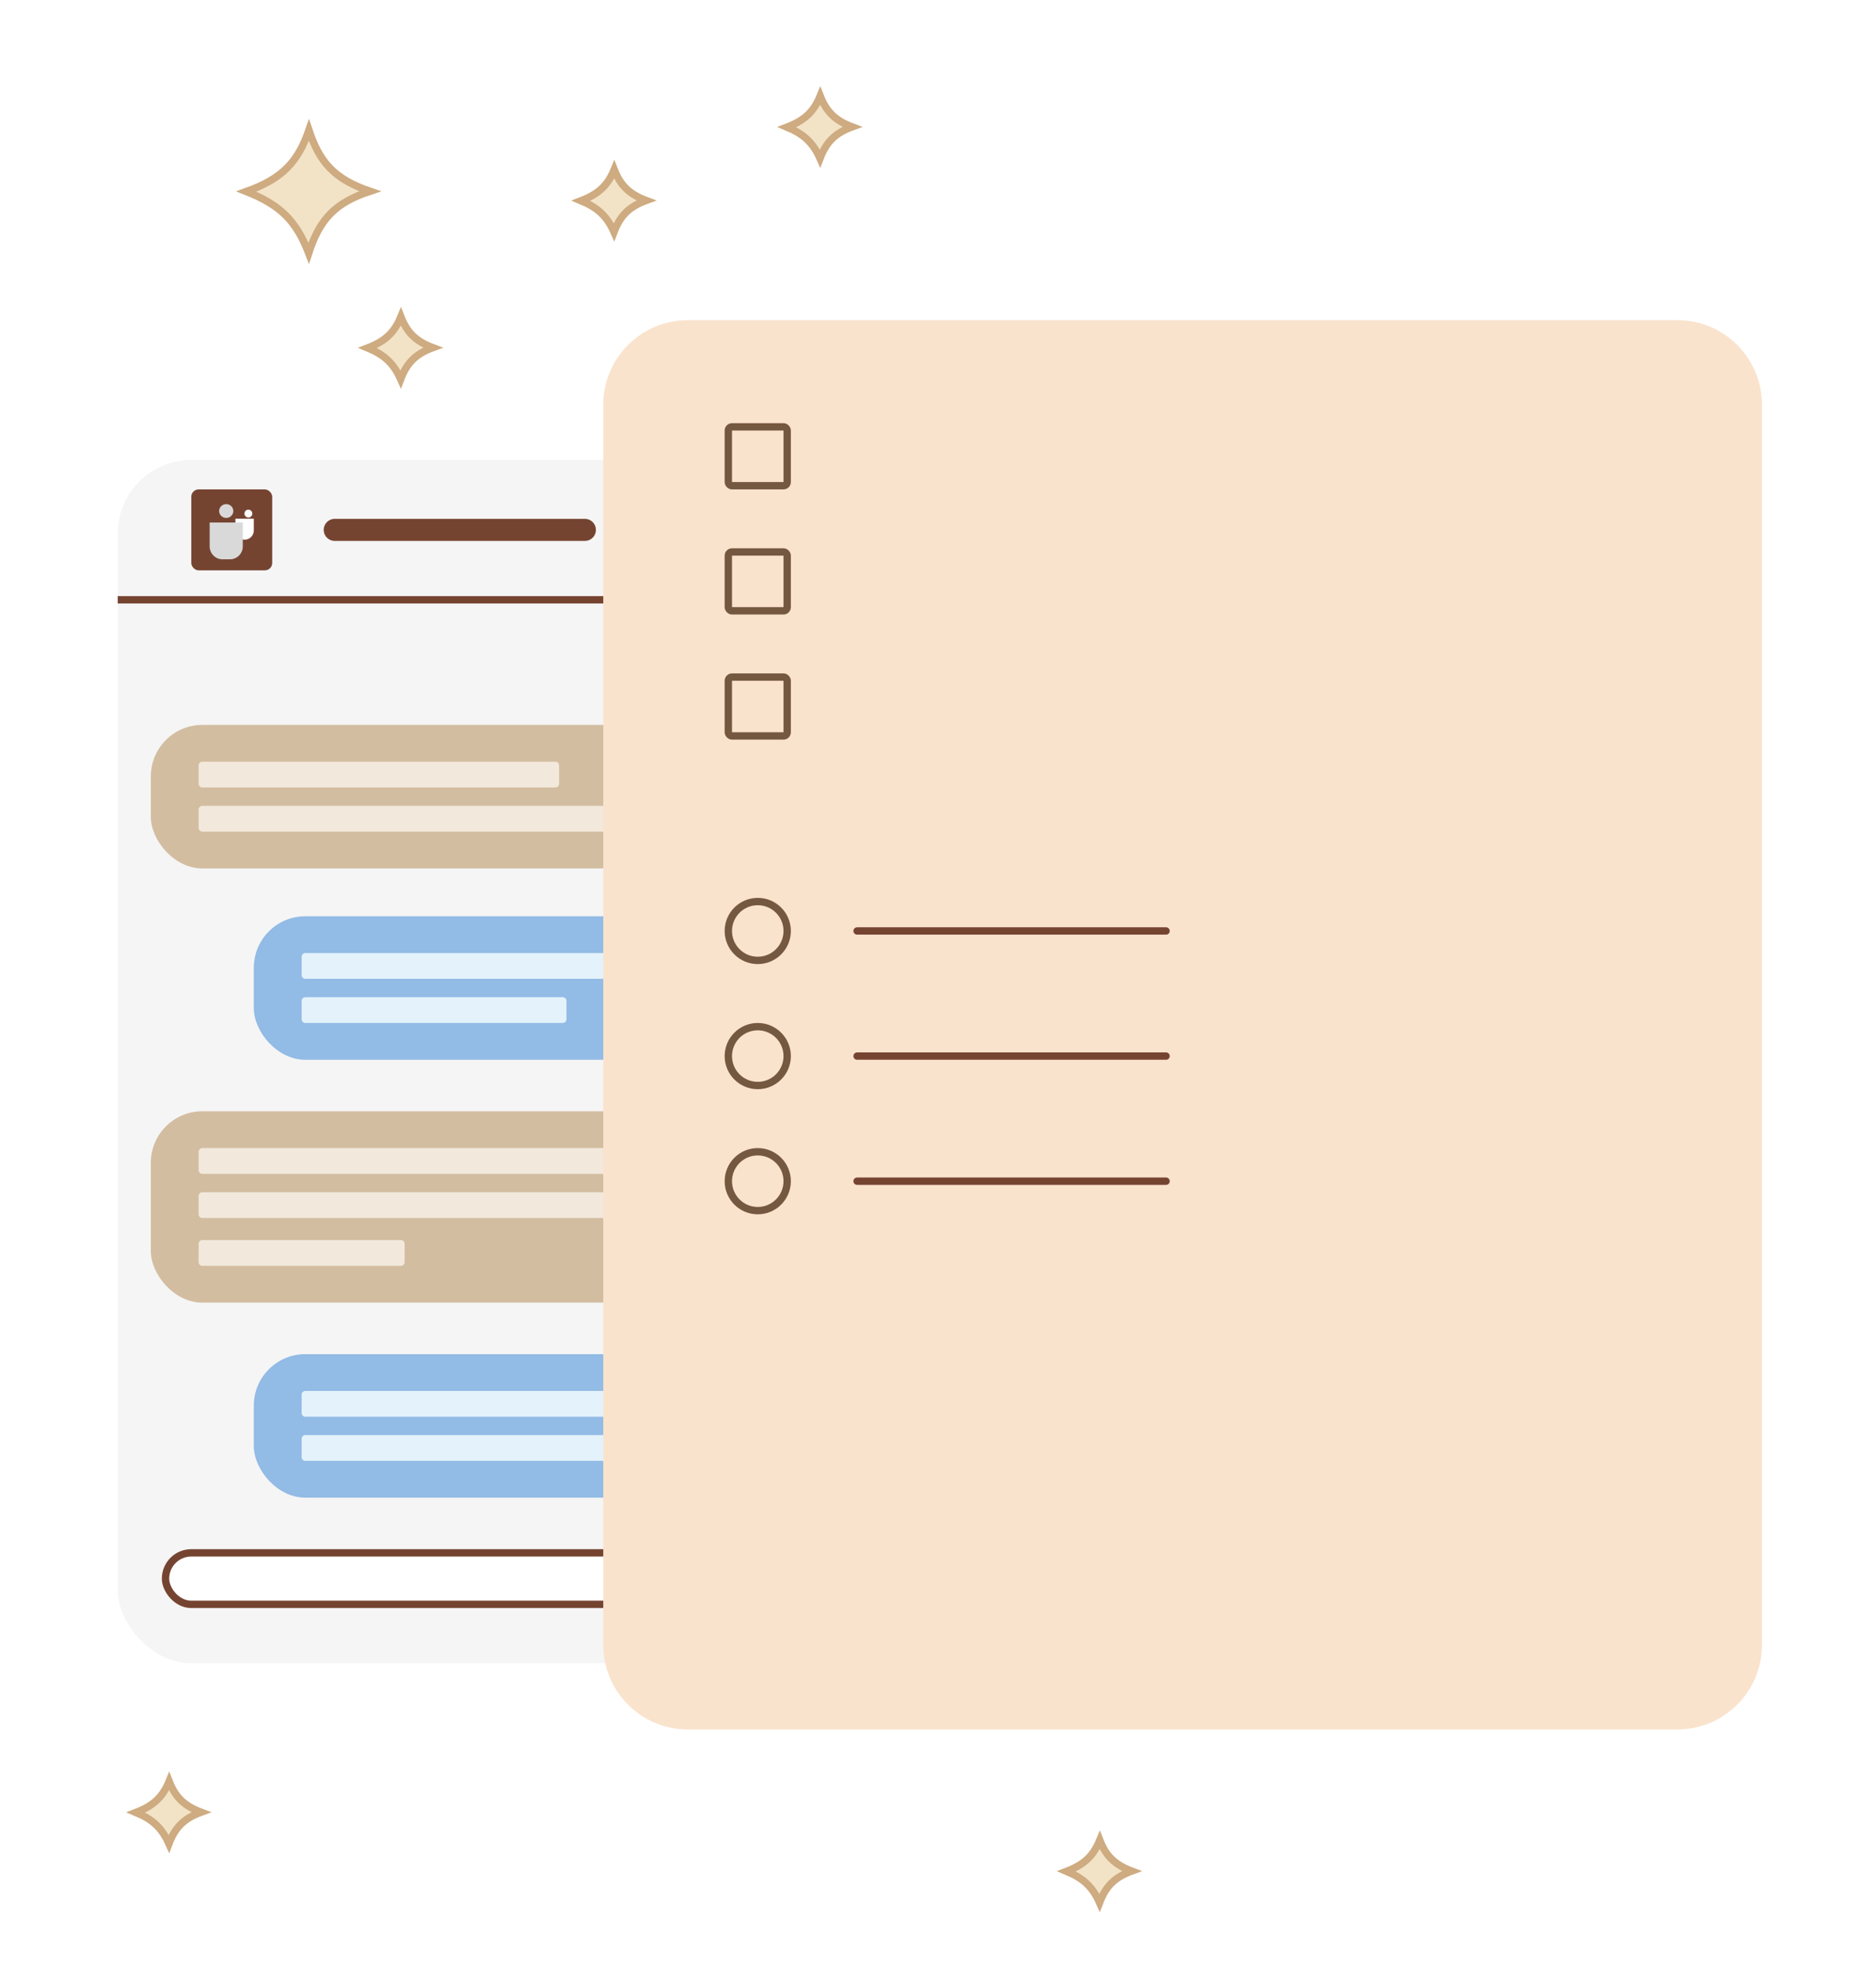 <svg width="510" height="535" viewBox="0 0 510 535" fill="none" xmlns="http://www.w3.org/2000/svg">
<g filter="url(#filter0_d_228_595)">
<rect x="32" y="120" width="236" height="327" rx="20" fill="#F5F5F5"/>
</g>
<rect x="45" y="422" width="196" height="14" rx="7" fill="white" stroke="#754431" stroke-width="2"/>
<rect x="248.5" y="422.5" width="5" height="8" rx="2.5" fill="#754431" stroke="#754431"/>
<line x1="250.5" y1="432" x2="250.5" y2="436" stroke="#754431"/>
<line x1="251.5" y1="432" x2="251.5" y2="436" stroke="#754431"/>
<path d="M256 428C256 430.761 253.761 433 251 433C248.325 433 246.141 430.899 246.007 428.257L246 428H247C247 430.209 248.791 432 251 432C253.209 432 255 430.209 255 428H256Z" fill="#754431"/>
<rect x="52" y="133" width="22" height="22" rx="2" fill="#754431"/>
<path d="M69 144.167C69 145.548 67.881 146.667 66.5 146.667C65.12 146.667 64 145.547 64 144.167V140.952H69V144.167ZM67.52 138.503C68.112 138.503 68.592 138.982 68.592 139.574C68.592 140.166 68.112 140.646 67.52 140.646C66.929 140.645 66.449 140.166 66.449 139.574C66.449 138.982 66.929 138.503 67.52 138.503Z" fill="white"/>
<path d="M66 148.5C66 150.433 64.433 152 62.5 152H60.5C58.567 152 57 150.433 57 148.5V142H66V148.5ZM61.5 137C62.565 137 63.429 137.839 63.429 138.875C63.429 139.911 62.565 140.75 61.5 140.75C60.435 140.75 59.571 139.911 59.571 138.875C59.571 137.839 60.435 137 61.5 137Z" fill="#D9D9D9"/>
<path d="M91 144H159" stroke="#754431" stroke-width="6" stroke-linecap="round"/>
<line x1="32" y1="163" x2="268" y2="163" stroke="#754431" stroke-width="2"/>
<circle cx="232" cy="144" r="3" fill="#754431"/>
<circle cx="241" cy="144" r="3" fill="#754431"/>
<circle cx="250" cy="144" r="3" fill="#754431"/>
<rect x="69" y="368" width="190" height="39" rx="14" fill="#92BBE5"/>
<path d="M82 391C82 390.448 82.448 390 83 390H235C235.552 390 236 390.448 236 391V396C236 396.552 235.552 397 235 397H83C82.448 397 82 396.552 82 396V391Z" fill="#E4F2FB"/>
<path d="M82 379C82 378.448 82.448 378 83 378H214C214.552 378 215 378.448 215 379V384C215 384.552 214.552 385 214 385H83C82.448 385 82 384.552 82 384V379Z" fill="#E4F2FB"/>
<rect x="41" y="302" width="190" height="52" rx="14" fill="#D3BDA1"/>
<path d="M54 338C54 337.448 54.448 337 55 337H109C109.552 337 110 337.448 110 338V343C110 343.552 109.552 344 109 344H55C54.448 344 54 343.552 54 343V338Z" fill="#F2E9DC"/>
<path d="M54 325C54 324.448 54.448 324 55 324H207C207.552 324 208 324.448 208 325V330C208 330.552 207.552 331 207 331H55C54.448 331 54 330.552 54 330V325Z" fill="#F2E9DC"/>
<path d="M54 313C54 312.448 54.448 312 55 312H186C186.552 312 187 312.448 187 313V318C187 318.552 186.552 319 186 319H55C54.448 319 54 318.552 54 318V313Z" fill="#F2E9DC"/>
<rect x="69" y="249" width="190" height="39" rx="14" fill="#92BBE5"/>
<path d="M82 272C82 271.448 82.448 271 83 271H153C153.552 271 154 271.448 154 272V277C154 277.552 153.552 278 153 278H83C82.448 278 82 277.552 82 277V272Z" fill="#E4F2FB"/>
<path d="M82 260C82 259.448 82.448 259 83 259H242C242.552 259 243 259.448 243 260V265C243 265.552 242.552 266 242 266H83C82.448 266 82 265.552 82 265V260Z" fill="#E4F2FB"/>
<rect x="41" y="197" width="190" height="39" rx="14" fill="#D3BDA1"/>
<path d="M54 220C54 219.448 54.448 219 55 219H166C166.552 219 167 219.448 167 220V225C167 225.552 166.552 226 166 226H55C54.448 226 54 225.552 54 225V220Z" fill="#F2E9DC"/>
<path d="M54 208C54 207.448 54.448 207 55 207H151C151.552 207 152 207.448 152 208V213C152 213.552 151.552 214 151 214H55C54.448 214 54 213.552 54 213V208Z" fill="#F2E9DC"/>
<path d="M330.982 241.376C332.411 245.672 334.111 249.002 336.684 251.666C339.308 254.384 342.772 256.334 347.581 257.979C342.857 259.536 339.414 261.431 336.78 264.134C334.142 266.841 332.391 270.285 330.919 274.797C329.217 270.378 327.267 267.083 324.589 264.447C321.87 261.772 318.462 259.835 313.969 258.049C318.794 256.307 322.344 254.343 325.072 251.6C327.691 248.967 329.488 245.684 330.982 241.376Z" fill="#F2E3C7" stroke="#CEAB80" stroke-width="2"/>
<path d="M286.981 273.082C287.781 275.126 288.751 276.792 290.138 278.168C291.545 279.564 293.326 280.608 295.655 281.481C293.372 282.315 291.605 283.332 290.197 284.716C288.757 286.132 287.751 287.877 286.922 290.053C285.975 287.93 284.875 286.263 283.419 284.89C281.959 283.512 280.186 282.475 277.967 281.547C280.367 280.626 282.229 279.563 283.712 278.134C285.123 276.774 286.142 275.13 286.981 273.082Z" fill="#F2E3C7" stroke="#CEAB80" stroke-width="2"/>
<path d="M326.981 309.082C327.781 311.126 328.751 312.792 330.138 314.168C331.545 315.564 333.326 316.608 335.655 317.481C333.372 318.315 331.605 319.332 330.197 320.716C328.757 322.132 327.751 323.877 326.922 326.053C325.975 323.93 324.875 322.263 323.419 320.89C321.959 319.512 320.186 318.475 317.967 317.547C320.367 316.626 322.229 315.563 323.712 314.134C325.123 312.774 326.142 311.13 326.981 309.082Z" fill="#F2E3C7" stroke="#CEAB80" stroke-width="2"/>
<path d="M386.982 272.376C388.411 276.672 390.111 280.002 392.684 282.666C395.308 285.384 398.772 287.334 403.581 288.979C398.857 290.536 395.414 292.431 392.78 295.134C390.142 297.841 388.391 301.285 386.919 305.797C385.217 301.378 383.267 298.083 380.589 295.447C377.87 292.772 374.462 290.835 369.969 289.049C374.794 287.307 378.344 285.343 381.072 282.6C383.691 279.967 385.488 276.684 386.982 272.376Z" fill="#F2E3C7" stroke="#CEAB80" stroke-width="2"/>
<path d="M344.981 205.082C345.781 207.126 346.751 208.792 348.138 210.168C349.545 211.564 351.326 212.608 353.655 213.481C351.372 214.315 349.605 215.332 348.197 216.716C346.757 218.132 345.751 219.877 344.922 222.053C343.975 219.93 342.875 218.263 341.419 216.89C339.959 215.512 338.186 214.475 335.967 213.547C338.367 212.626 340.229 211.563 341.712 210.134C343.123 208.774 344.142 207.13 344.981 205.082Z" fill="#F2E3C7" stroke="#CEAB80" stroke-width="2"/>
<path d="M368.981 332.082C369.781 334.126 370.751 335.792 372.138 337.168C373.545 338.564 375.326 339.608 377.655 340.481C375.372 341.315 373.605 342.332 372.197 343.716C370.757 345.132 369.751 346.877 368.922 349.053C367.975 346.93 366.875 345.263 365.419 343.89C363.959 342.512 362.186 341.475 359.967 340.547C362.367 339.626 364.229 338.563 365.712 337.134C367.123 335.774 368.142 334.13 368.981 332.082Z" fill="#F2E3C7" stroke="#CEAB80" stroke-width="2"/>
<path d="M405.982 347.376C407.411 351.672 409.111 355.002 411.684 357.666C414.308 360.384 417.772 362.334 422.581 363.979C417.857 365.536 414.414 367.431 411.78 370.134C409.142 372.841 407.391 376.285 405.919 380.797C404.217 376.378 402.267 373.083 399.589 370.447C396.87 367.772 393.462 365.835 388.969 364.049C393.794 362.307 397.344 360.343 400.072 357.6C402.691 354.967 404.488 351.684 405.982 347.376Z" fill="#F2E3C7" stroke="#CEAB80" stroke-width="2"/>
<path d="M419.982 205.376C421.411 209.672 423.111 213.002 425.684 215.666C428.308 218.384 431.772 220.334 436.581 221.979C431.857 223.536 428.414 225.431 425.78 228.134C423.142 230.841 421.391 234.285 419.919 238.797C418.217 234.378 416.267 231.083 413.589 228.447C410.87 225.772 407.462 223.835 402.969 222.049C407.794 220.307 411.344 218.343 414.072 215.6C416.691 212.967 418.488 209.684 419.982 205.376Z" fill="#F2E3C7" stroke="#CEAB80" stroke-width="2"/>
<path d="M398.981 168.082C399.781 170.126 400.751 171.792 402.138 173.168C403.545 174.564 405.326 175.608 407.655 176.481C405.372 177.315 403.605 178.332 402.197 179.716C400.757 181.132 399.751 182.877 398.922 185.053C397.975 182.93 396.875 181.263 395.419 179.89C393.959 178.512 392.186 177.475 389.967 176.547C392.367 175.626 394.229 174.563 395.712 173.134C397.123 171.774 398.142 170.13 398.981 168.082Z" fill="#F2E3C7" stroke="#CEAB80" stroke-width="2"/>
<path d="M437.981 302.082C438.781 304.126 439.751 305.792 441.138 307.168C442.545 308.564 444.326 309.608 446.655 310.481C444.372 311.315 442.605 312.332 441.197 313.716C439.757 315.132 438.751 316.877 437.922 319.053C436.975 316.93 435.875 315.263 434.419 313.89C432.959 312.512 431.186 311.475 428.967 310.547C431.367 309.626 433.229 308.563 434.712 307.134C436.123 305.774 437.142 304.13 437.981 302.082Z" fill="#F2E3C7" stroke="#CEAB80" stroke-width="2"/>
<path d="M417.981 408.082C418.781 410.126 419.751 411.792 421.138 413.168C422.545 414.564 424.326 415.608 426.655 416.481C424.372 417.315 422.605 418.332 421.197 419.716C419.757 421.132 418.751 422.877 417.922 425.053C416.975 422.93 415.875 421.263 414.419 419.89C412.959 418.512 411.186 417.475 408.967 416.547C411.367 415.626 413.229 414.563 414.712 413.134C416.123 411.774 417.142 410.13 417.981 408.082Z" fill="#F2E3C7" stroke="#CEAB80" stroke-width="2"/>
<path d="M461.981 180.082C462.781 182.126 463.751 183.792 465.138 185.168C466.545 186.564 468.326 187.608 470.655 188.481C468.372 189.315 466.605 190.332 465.197 191.716C463.757 193.132 462.751 194.877 461.922 197.053C460.975 194.93 459.875 193.263 458.419 191.89C456.959 190.512 455.186 189.475 452.967 188.547C455.367 187.626 457.229 186.563 458.712 185.134C460.123 183.774 461.142 182.13 461.981 180.082Z" fill="#F2E3C7" stroke="#CEAB80" stroke-width="2"/>
<path d="M437.981 119.082C438.781 121.126 439.751 122.792 441.138 124.168C442.545 125.564 444.326 126.608 446.655 127.481C444.372 128.315 442.605 129.332 441.197 130.716C439.757 132.132 438.751 133.877 437.922 136.053C436.975 133.93 435.875 132.263 434.419 130.89C432.959 129.512 431.186 128.475 428.967 127.547C431.367 126.626 433.229 125.563 434.712 124.134C436.123 122.774 437.142 121.13 437.981 119.082Z" fill="#F2E3C7" stroke="#CEAB80" stroke-width="2"/>
<path d="M457.981 258.082C458.781 260.126 459.751 261.792 461.138 263.168C462.545 264.564 464.326 265.608 466.655 266.481C464.372 267.315 462.605 268.332 461.197 269.716C459.757 271.132 458.751 272.877 457.922 275.053C456.975 272.93 455.875 271.263 454.419 269.89C452.959 268.512 451.186 267.475 448.967 266.547C451.367 265.626 453.229 264.563 454.712 263.134C456.123 261.774 457.142 260.13 457.981 258.082Z" fill="#F2E3C7" stroke="#CEAB80" stroke-width="2"/>
<path d="M461.981 373.082C462.781 375.126 463.751 376.792 465.138 378.168C466.545 379.564 468.326 380.608 470.655 381.481C468.372 382.315 466.605 383.332 465.197 384.716C463.757 386.132 462.751 387.877 461.922 390.053C460.975 387.93 459.875 386.263 458.419 384.89C456.959 383.512 455.186 382.475 452.967 381.547C455.367 380.626 457.229 379.563 458.712 378.134C460.123 376.774 461.142 375.13 461.981 373.082Z" fill="#F2E3C7" stroke="#CEAB80" stroke-width="2"/>
<path d="M457.981 440.082C458.781 442.126 459.751 443.792 461.138 445.168C462.545 446.564 464.326 447.608 466.655 448.481C464.372 449.315 462.605 450.332 461.197 451.716C459.757 453.132 458.751 454.877 457.922 457.053C456.975 454.93 455.875 453.263 454.419 451.89C452.959 450.512 451.186 449.475 448.967 448.547C451.367 447.626 453.229 446.563 454.712 445.134C456.123 443.774 457.142 442.13 457.981 440.082Z" fill="#F2E3C7" stroke="#CEAB80" stroke-width="2"/>
<path d="M298.981 500.082C299.781 502.126 300.751 503.792 302.138 505.168C303.545 506.564 305.326 507.608 307.655 508.481C305.372 509.315 303.605 510.332 302.197 511.716C300.757 513.132 299.751 514.877 298.922 517.053C297.975 514.93 296.875 513.263 295.419 511.89C293.959 510.512 292.186 509.475 289.967 508.547C292.367 507.626 294.229 506.563 295.712 505.134C297.123 503.774 298.142 502.13 298.981 500.082Z" fill="#F2E3C7" stroke="#CEAB80" stroke-width="2"/>
<path d="M108.981 86.082C109.781 88.126 110.751 89.792 112.138 91.168C113.545 92.564 115.326 93.608 117.655 94.481C115.372 95.315 113.605 96.332 112.197 97.716C110.757 99.132 109.751 100.877 108.922 103.053C107.975 100.93 106.875 99.263 105.419 97.89C103.959 96.512 102.186 95.475 99.967 94.547C102.367 93.626 104.229 92.563 105.712 91.134C107.123 89.774 108.142 88.13 108.981 86.082Z" fill="#F2E3C7" stroke="#CEAB80" stroke-width="2"/>
<path d="M166.981 46.082C167.781 48.126 168.751 49.792 170.138 51.168C171.545 52.564 173.326 53.608 175.655 54.481C173.372 55.315 171.605 56.332 170.197 57.716C168.757 59.132 167.751 60.877 166.922 63.053C165.975 60.93 164.875 59.263 163.419 57.89C161.959 56.512 160.186 55.475 157.967 54.547C160.367 53.626 162.229 52.563 163.712 51.134C165.123 49.774 166.142 48.13 166.981 46.082Z" fill="#F2E3C7" stroke="#CEAB80" stroke-width="2"/>
<g filter="url(#filter1_di_228_595)">
<path d="M164 106C164 93.297 174.297 83 187 83H456C468.703 83 479 93.297 479 106V443C479 455.703 468.703 466 456 466H187C174.297 466 164 455.703 164 443V106Z" fill="#FAE3CD"/>
</g>
<rect x="198" y="116" width="16" height="16" rx="1" fill="#FAE3CD" stroke="#755840" stroke-width="2"/>
<rect x="198" y="150" width="16" height="16" rx="1" fill="#FAE3CD" stroke="#755840" stroke-width="2"/>
<rect x="198" y="184" width="16" height="16" rx="1" fill="#FAE3CD" stroke="#755840" stroke-width="2"/>
<line x1="233" y1="253" x2="317" y2="253" stroke="#754431" stroke-width="2" stroke-linecap="round"/>
<line x1="233" y1="287" x2="317" y2="287" stroke="#754431" stroke-width="2" stroke-linecap="round"/>
<line x1="233" y1="321" x2="317" y2="321" stroke="#754431" stroke-width="2" stroke-linecap="round"/>
<circle cx="206" cy="253" r="8" fill="#FAE3CD" stroke="#755840" stroke-width="2"/>
<circle cx="206" cy="287" r="8" fill="#FAE3CD" stroke="#755840" stroke-width="2"/>
<circle cx="206" cy="321" r="8" fill="#FAE3CD" stroke="#755840" stroke-width="2"/>
<path d="M83.982 35.376C85.411 39.672 87.111 43.002 89.684 45.666C92.308 48.384 95.772 50.334 100.581 51.978C95.857 53.536 92.414 55.431 89.78 58.134C87.142 60.841 85.391 64.285 83.919 68.797C82.217 64.378 80.267 61.083 77.589 58.447C74.87 55.772 71.462 53.835 66.969 52.049C71.794 50.307 75.344 48.343 78.072 45.6C80.691 42.967 82.488 39.684 83.982 35.376Z" fill="#F2E3C7" stroke="#CEAB80" stroke-width="2"/>
<path d="M45.981 484.082C46.781 486.126 47.751 487.792 49.138 489.168C50.545 490.564 52.326 491.608 54.655 492.481C52.372 493.315 50.605 494.332 49.197 495.716C47.757 497.132 46.751 498.877 45.922 501.053C44.975 498.93 43.875 497.263 42.419 495.89C40.959 494.512 39.186 493.475 36.967 492.547C39.367 491.626 41.229 490.563 42.712 489.134C44.123 487.774 45.142 486.13 45.981 484.082Z" fill="#F2E3C7" stroke="#CEAB80" stroke-width="2"/>
<path d="M222.981 26.082C223.781 28.126 224.751 29.792 226.138 31.168C227.545 32.564 229.326 33.608 231.655 34.481C229.372 35.315 227.605 36.332 226.197 37.716C224.757 39.132 223.751 40.877 222.922 43.053C221.975 40.93 220.875 39.263 219.419 37.89C217.959 36.512 216.186 35.475 213.967 34.547C216.367 33.626 218.229 32.563 219.712 31.134C221.123 29.774 222.142 28.13 222.981 26.082Z" fill="#F2E3C7" stroke="#CEAB80" stroke-width="2"/>
<defs>
<filter id="filter0_d_228_595" x="25" y="118" width="250" height="341" filterUnits="userSpaceOnUse" color-interpolation-filters="sRGB">
<feFlood flood-opacity="0" result="BackgroundImageFix"/>
<feColorMatrix in="SourceAlpha" type="matrix" values="0 0 0 0 0 0 0 0 0 0 0 0 0 0 0 0 0 0 127 0" result="hardAlpha"/>
<feMorphology radius="3" operator="dilate" in="SourceAlpha" result="effect1_dropShadow_228_595"/>
<feOffset dy="5"/>
<feGaussianBlur stdDeviation="2"/>
<feComposite in2="hardAlpha" operator="out"/>
<feColorMatrix type="matrix" values="0 0 0 0 0 0 0 0 0 0 0 0 0 0 0 0 0 0 0.25 0"/>
<feBlend mode="normal" in2="BackgroundImageFix" result="effect1_dropShadow_228_595"/>
<feBlend mode="normal" in="SourceGraphic" in2="effect1_dropShadow_228_595" result="shape"/>
</filter>
<filter id="filter1_di_228_595" x="160" y="83" width="323" height="391" filterUnits="userSpaceOnUse" color-interpolation-filters="sRGB">
<feFlood flood-opacity="0" result="BackgroundImageFix"/>
<feColorMatrix in="SourceAlpha" type="matrix" values="0 0 0 0 0 0 0 0 0 0 0 0 0 0 0 0 0 0 127 0" result="hardAlpha"/>
<feOffset dy="4"/>
<feGaussianBlur stdDeviation="2"/>
<feComposite in2="hardAlpha" operator="out"/>
<feColorMatrix type="matrix" values="0 0 0 0 0 0 0 0 0 0 0 0 0 0 0 0 0 0 0.25 0"/>
<feBlend mode="normal" in2="BackgroundImageFix" result="effect1_dropShadow_228_595"/>
<feBlend mode="normal" in="SourceGraphic" in2="effect1_dropShadow_228_595" result="shape"/>
<feColorMatrix in="SourceAlpha" type="matrix" values="0 0 0 0 0 0 0 0 0 0 0 0 0 0 0 0 0 0 127 0" result="hardAlpha"/>
<feOffset/>
<feGaussianBlur stdDeviation="2.4"/>
<feComposite in2="hardAlpha" operator="arithmetic" k2="-1" k3="1"/>
<feColorMatrix type="matrix" values="0 0 0 0 0.459 0 0 0 0 0.267 0 0 0 0 0.192 0 0 0 0.51 0"/>
<feBlend mode="normal" in2="shape" result="effect2_innerShadow_228_595"/>
</filter>
</defs>
</svg>
